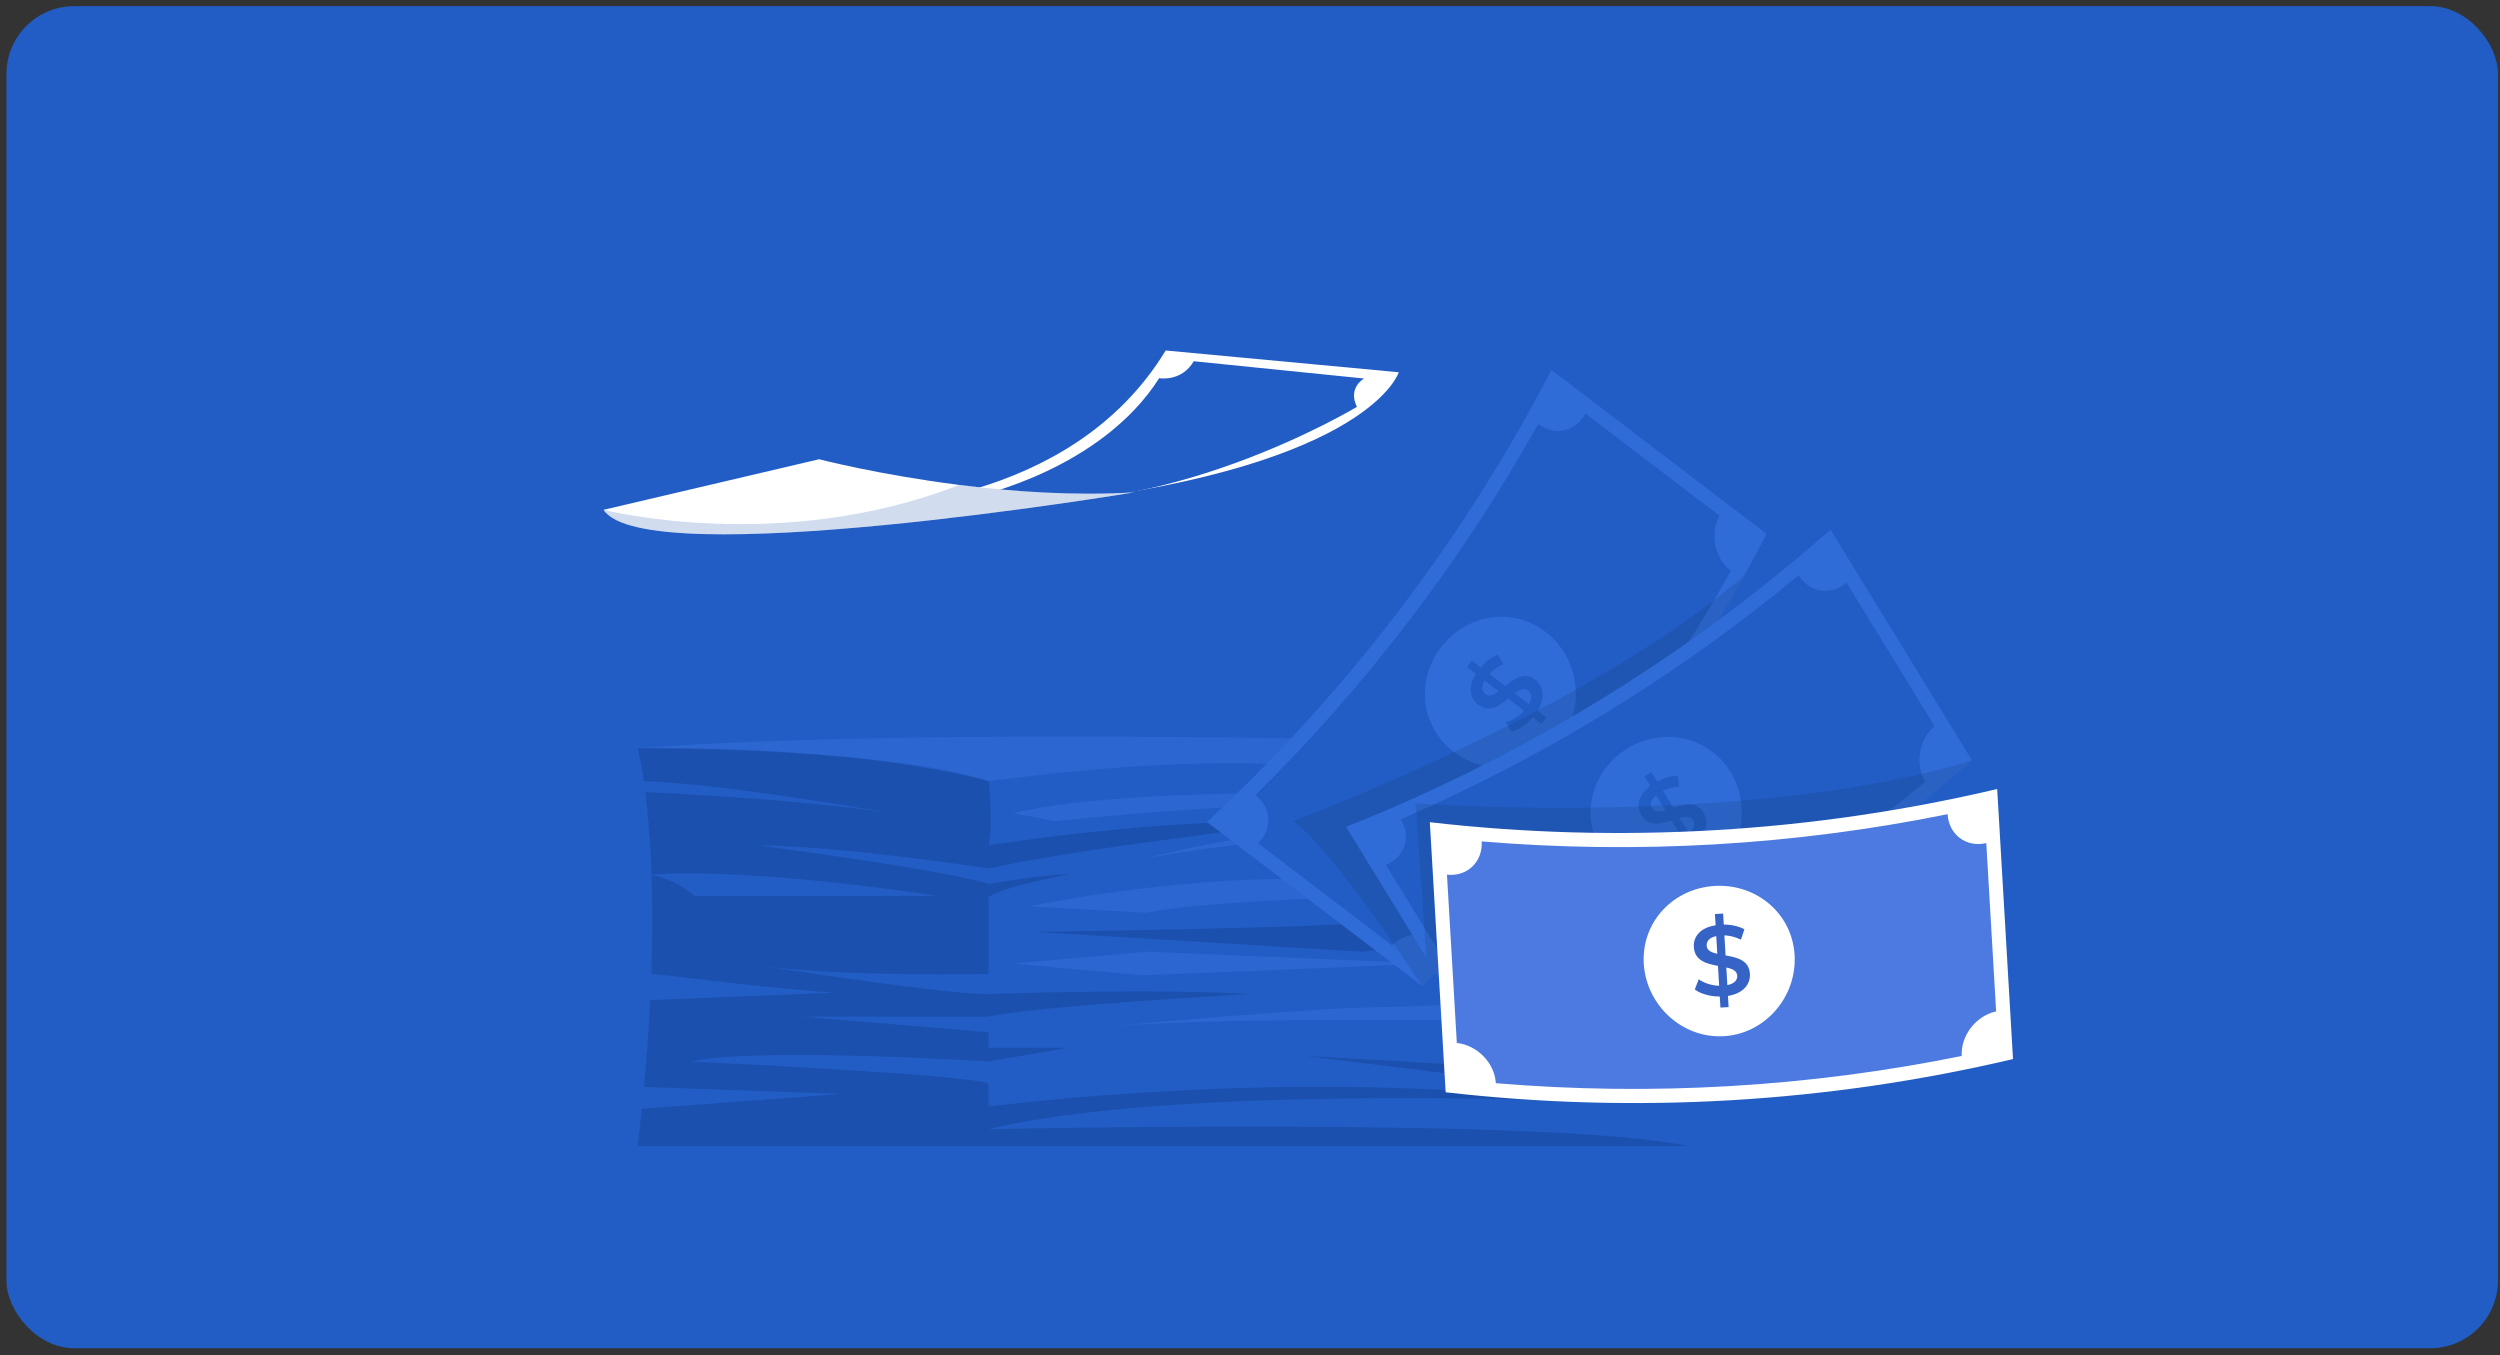 <svg width="332" height="180" viewBox="0 0 332 180" fill="none" xmlns="http://www.w3.org/2000/svg">
<rect x="0" y="0" width="332" height="180" fill="#333333" stroke="none"/>
<rect x="0.856" y="0.816" width="330.872" height="178.23" rx="9" fill="#225DC6"/>
<path d="M223.523 146.158C223.696 148.134 223.901 150.157 224.14 152.212H84.679C89.049 115.348 84.679 99.366 84.679 99.366C131.286 95.858 224.14 99.366 224.14 99.366C224.14 99.366 221.342 117.118 223.225 142.557C223.311 143.737 223.411 144.938 223.523 146.158Z" fill="#225DC6"/>
<path opacity="0.2" d="M224.14 99.367C218.039 102.219 188.158 102.616 170.969 101.555C153.78 100.488 131.286 103.744 131.286 103.744C118.261 99.248 84.679 99.374 84.679 99.374C131.286 95.865 224.14 99.374 224.14 99.374V99.367Z" fill="#598EFF"/>
<path opacity="0.2" d="M84.679 152.212C89.049 115.347 84.679 99.365 84.679 99.365C84.679 99.365 112.326 98.755 131.286 103.736C131.286 103.736 131.922 109.359 131.286 112.25C131.286 112.25 154.098 108.55 174.424 109.041C174.424 109.041 143.004 112.662 131.286 115.347C131.286 115.347 112.499 112.41 100.608 112.25C100.608 112.25 125.331 115.467 131.286 117.39C131.286 117.39 138.355 116.103 142.055 116.103C142.055 116.103 133.202 117.708 131.286 119.154V129.34C131.286 129.34 111.55 129.731 101.656 128.319C106.358 129.055 125.516 132.012 131.286 132.012C131.286 132.012 153.064 131.21 165.71 132.012C165.71 132.012 136.896 133.67 131.286 135.01H106.55L131.286 137.086V139.141H141.889L131.286 140.972C131.286 140.972 100.608 139.015 91.775 140.972C91.775 140.972 127.99 142.616 131.252 143.896L131.292 146.947C131.292 146.947 171.904 141.582 207.827 146.191C207.827 146.191 155.378 144.115 131.292 149.951C131.292 149.951 206.633 148.313 224.147 152.205H84.679V152.212Z" fill="#001E53"/>
<path d="M85.494 103.744L81.813 105.031C81.813 105.031 103.983 105.793 118.28 107.982C118.28 107.982 96.244 104.062 85.494 103.744Z" fill="#225DC6"/>
<path opacity="0.2" d="M134.513 107.981L140.117 109.043C140.117 109.043 166.238 106.211 197.115 105.859C197.115 105.859 152.518 103.704 134.513 107.981Z" fill="#598EFF"/>
<path opacity="0.2" d="M152.212 113.983C152.212 113.983 167.876 109.712 181.61 109.918C195.343 110.123 221.485 107.975 221.485 107.975L222.513 109.918C222.513 109.918 202.021 111.118 185.104 110.979C168.187 110.839 152.212 113.983 152.212 113.983Z" fill="#598EFF"/>
<path opacity="0.2" d="M136.669 120.366C136.669 120.366 155.344 116.387 173.653 116.752C191.963 117.11 215.014 118.549 215.014 118.549C215.014 118.549 164.979 118.563 152.207 121.209L136.663 120.366H136.669Z" fill="#598EFF"/>
<path d="M168.973 114.585C168.973 114.585 185.061 113.258 198.934 113.981C212.814 114.704 227.39 115.354 227.39 115.354L222.515 116.733C222.515 116.733 189.106 113.384 168.973 114.585Z" fill="#225DC6"/>
<path opacity="0.2" d="M168.973 114.585C168.973 114.585 185.061 113.258 198.934 113.981C212.814 114.704 227.39 115.354 227.39 115.354L222.515 116.733C222.515 116.733 189.106 113.384 168.973 114.585Z" fill="#001E53"/>
<path opacity="0.2" d="M137.273 123.744C137.273 123.744 165.119 123.399 178.541 122.729C191.97 122.059 209.948 125.78 209.948 125.78C209.948 125.78 187.752 125.309 180.882 126.396L137.266 123.744H137.273Z" fill="#001E53"/>
<path opacity="0.2" d="M134.513 127.96L152.213 126.389L189.92 127.96L151.729 129.525L134.513 127.96Z" fill="#598EFF"/>
<path opacity="0.2" d="M147.751 136.271C147.751 136.271 173.488 133.864 183.508 133.744C193.528 133.625 220.519 131.814 220.519 131.814L217.521 135.793C217.521 135.793 166.784 134.706 147.751 136.277V136.271Z" fill="#598EFF"/>
<path d="M213.011 122.72L222.507 123.615L225.093 122.72C225.093 122.72 218.754 122.063 213.011 122.72Z" fill="#225DC6"/>
<path d="M223.716 102.66L227.39 103.257L223.444 105.313L200.221 104.822C200.221 104.822 217.635 104.597 223.716 102.66Z" fill="#225DC6"/>
<path opacity="0.2" d="M213.011 122.72L222.507 123.615L225.093 122.72C225.093 122.72 218.754 122.063 213.011 122.72Z" fill="#598EFF"/>
<path opacity="0.2" d="M223.716 102.66L227.39 103.257L223.444 105.313L200.221 104.822C200.221 104.822 217.635 104.597 223.716 102.66Z" fill="#001E53"/>
<path opacity="0.2" d="M223.522 146.158C217.288 145.747 173.606 140.263 173.606 140.263C176.511 139.925 214.642 142.179 223.223 142.557C223.309 143.738 223.409 144.938 223.522 146.158Z" fill="#001E53"/>
<path d="M157.75 139.508C157.75 139.508 198.593 139.402 210.278 140.244C221.963 141.087 223.011 139.508 223.011 139.508L228.826 142.32C228.826 142.32 229.125 145.105 213.799 143.156C198.467 141.206 157.75 139.508 157.75 139.508Z" fill="#225DC6"/>
<path d="M124.379 118.97C124.379 118.97 100.459 115.183 86.513 116.145C86.513 116.145 89.922 116.848 92.21 118.97H124.379Z" fill="#225DC6"/>
<path d="M86.489 129.345C87.033 129.285 104.381 131.573 111.013 131.812L84.022 132.899L86.489 129.345Z" fill="#225DC6"/>
<path d="M85.507 144.348L111.728 145.276L81.813 147.491L85.507 144.348Z" fill="#225DC6"/>
<path d="M234.605 70.901C222.933 93.403 207.456 113.711 188.853 130.928C179.331 123.67 169.808 116.412 160.282 109.154C178.885 91.936 194.362 71.629 206.034 49.127C215.556 56.385 225.078 63.643 234.605 70.901Z" fill="#2F6CD8"/>
<path d="M210.521 54.943C209.25 57.346 206.426 57.938 204.28 56.3C194.149 74.425 181.496 91.021 166.706 105.591C168.856 107.229 169.032 110.107 167.054 111.97C172.988 116.494 178.926 121.018 184.86 125.542C186.838 123.679 190.144 123.458 192.29 125.093C207.084 110.523 219.737 93.927 229.864 75.802C227.714 74.167 227.056 70.922 228.327 68.519C228.335 68.507 228.339 68.495 228.348 68.482C222.414 63.958 216.475 59.434 210.541 54.91C210.533 54.922 210.529 54.935 210.521 54.947V54.943ZM207.272 98.071C203.908 102.472 197.431 103.183 193.042 99.836C188.648 96.485 188.007 90.355 191.37 85.949C194.742 81.552 200.839 80.555 205.233 83.902C209.622 87.245 210.639 93.669 207.268 98.067L207.272 98.071Z" fill="#225DC6"/>
<path d="M204.193 94.381L205.374 95.28C205.154 95.57 204.933 95.86 204.712 96.146C204.324 95.848 203.932 95.554 203.543 95.255C202.689 96.24 201.574 96.98 200.67 97.16C200.438 96.735 200.209 96.306 199.976 95.881C200.801 95.689 201.717 95.137 202.403 94.389C201.7 93.854 200.997 93.318 200.299 92.783C199.117 93.739 197.761 94.691 196.298 93.576C195.223 92.754 194.9 91.271 196.003 89.509C195.607 89.207 195.211 88.904 194.814 88.602C195.035 88.312 195.255 88.026 195.476 87.736C195.864 88.034 196.257 88.328 196.645 88.627C197.283 87.875 198.108 87.253 198.905 86.955C199.15 87.372 199.399 87.789 199.645 88.206C198.897 88.524 198.272 88.982 197.785 89.493C198.496 90.032 199.203 90.576 199.914 91.115C201.091 90.155 202.411 89.141 203.875 90.257C204.949 91.075 205.289 92.587 204.197 94.381H204.193ZM199.023 91.81C198.398 91.332 197.773 90.858 197.148 90.38C196.69 91.218 196.825 91.823 197.287 92.174C197.793 92.558 198.374 92.284 199.023 91.81ZM202.947 91.692C202.432 91.299 201.839 91.581 201.177 92.08C201.798 92.554 202.42 93.028 203.041 93.502C203.511 92.64 203.396 92.035 202.947 91.692Z" fill="#225DC6"/>
<path opacity="0.2" d="M231.637 76.418C220.361 96.729 205.923 115.128 188.852 130.928C188.852 130.928 176.747 112.459 171.724 109.027C171.724 109.027 210.721 94.555 231.637 76.418Z" fill="#183C72"/>
<path d="M261.876 100.956C242.873 117.728 221.106 131.08 197.546 140.422C191.285 130.218 185.024 120.009 178.763 109.804C202.323 100.462 224.09 87.11 243.093 70.338C249.354 80.543 255.615 90.751 261.876 100.956Z" fill="#2F6CD8"/>
<path d="M245.172 77.38C243.12 79.162 240.272 78.696 238.862 76.391C222.874 89.636 205.085 100.548 186.028 108.795C187.442 111.096 186.567 113.846 184.05 114.868C187.953 121.231 191.856 127.59 195.758 133.953C198.276 132.932 201.439 133.912 202.849 136.217C221.906 127.97 239.692 117.058 255.683 103.813C254.269 101.512 254.829 98.247 256.881 96.465C256.893 96.457 256.901 96.449 256.913 96.436C253.01 90.073 249.108 83.714 245.205 77.351C245.192 77.359 245.184 77.367 245.172 77.38ZM226.577 116.429C221.849 119.322 215.555 117.643 212.67 112.943C209.78 108.235 211.395 102.281 216.123 99.391C220.855 96.506 226.904 97.777 229.789 102.489C232.675 107.189 231.305 113.548 226.577 116.433V116.429Z" fill="#225DC6"/>
<path d="M225.042 111.874C225.3 112.295 225.561 112.716 225.819 113.137C225.508 113.329 225.201 113.517 224.891 113.709C224.633 113.292 224.38 112.875 224.123 112.454C222.97 113.067 221.662 113.349 220.755 113.194C220.694 112.712 220.632 112.229 220.571 111.747C221.409 111.866 222.463 111.682 223.375 111.232C222.913 110.48 222.451 109.728 221.989 108.976C220.542 109.442 218.932 109.843 217.972 108.273C217.265 107.121 217.498 105.621 219.165 104.375C218.904 103.95 218.642 103.525 218.385 103.099C218.695 102.912 219.006 102.719 219.312 102.527C219.57 102.944 219.823 103.361 220.081 103.782C220.947 103.312 221.944 103.03 222.79 103.038C222.872 103.516 222.95 103.995 223.027 104.469C222.218 104.493 221.47 104.697 220.829 105C221.294 105.76 221.76 106.52 222.226 107.28C223.669 106.81 225.267 106.34 226.231 107.91C226.938 109.058 226.709 110.595 225.046 111.874H225.042ZM221.151 107.611C220.739 106.941 220.33 106.271 219.917 105.601C219.186 106.218 219.096 106.827 219.398 107.325C219.729 107.869 220.371 107.82 221.147 107.611H221.151ZM224.854 108.919C224.515 108.367 223.861 108.416 223.064 108.645C223.473 109.311 223.881 109.978 224.29 110.644C225.038 110.01 225.152 109.405 224.854 108.919Z" fill="#225DC6"/>
<path opacity="0.2" d="M261.878 100.959C242.87 117.731 221.104 131.083 197.543 140.425C194.838 136.016 192.132 131.606 189.423 127.192L187.992 106.689C187.992 106.689 233.082 109.942 261.878 100.959Z" fill="#183C72"/>
<path d="M267.327 140.643C242.655 146.454 217.165 147.946 191.983 145.053C191.284 133.099 190.585 121.145 189.882 109.191C215.065 112.08 240.554 110.589 265.226 104.781C265.925 116.735 266.624 128.689 267.327 140.643Z" fill="white"/>
<path d="M229.475 132.263L229.561 133.742C229.197 133.763 228.838 133.787 228.474 133.808C228.445 133.317 228.417 132.831 228.388 132.34C227.085 132.336 225.797 131.969 225.07 131.405C225.241 130.951 225.417 130.497 225.589 130.044C226.271 130.542 227.289 130.881 228.302 130.914C228.249 130.031 228.2 129.153 228.147 128.27C226.651 127.996 225.045 127.588 224.939 125.753C224.861 124.404 225.777 123.19 227.832 122.88C227.804 122.381 227.775 121.882 227.747 121.384C228.11 121.363 228.47 121.343 228.834 121.318C228.862 121.809 228.891 122.295 228.919 122.786C229.904 122.777 230.918 123.002 231.658 123.411C231.502 123.869 231.347 124.326 231.192 124.784C230.464 124.424 229.708 124.249 229.001 124.212C229.054 125.103 229.103 125.994 229.157 126.881C230.652 127.15 232.279 127.489 232.389 129.328C232.467 130.677 231.543 131.92 229.471 132.263H229.475ZM228.057 126.668C228.012 125.883 227.963 125.099 227.918 124.314C226.982 124.51 226.615 125.005 226.647 125.589C226.684 126.223 227.272 126.488 228.053 126.668H228.057ZM230.701 129.57C230.665 128.92 230.064 128.658 229.255 128.483C229.3 129.263 229.345 130.044 229.394 130.824C230.354 130.62 230.738 130.142 230.705 129.574L230.701 129.57Z" fill="#3663C6"/>
<path d="M263.739 111.971C261.09 112.572 258.798 110.818 258.642 108.121C238.294 112.249 217.46 113.467 196.768 111.738C196.928 114.435 194.86 116.446 192.158 116.156C192.595 123.606 193.029 131.056 193.466 138.506C196.167 138.793 198.493 141.155 198.648 143.848C219.34 145.577 240.174 144.359 260.522 140.231C260.363 137.538 262.394 134.922 265.046 134.322C265.059 134.322 265.075 134.318 265.087 134.313C264.65 126.863 264.217 119.413 263.779 111.963C263.767 111.963 263.751 111.967 263.739 111.971ZM228.907 137.607C223.373 137.922 218.616 133.472 218.293 127.967C217.97 122.449 222.204 117.966 227.738 117.652C233.271 117.341 238 121.321 238.323 126.835C238.646 132.344 234.436 137.301 228.907 137.607Z" fill="#4C7AE1"/>
<path d="M114.03 67.367C114.03 67.367 141.986 67.683 154.803 46.545L185.754 49.436C185.754 49.436 182.091 61.662 140.756 66.697C99.421 71.736 114.029 67.362 114.029 67.362L114.03 67.367Z" fill="white"/>
<path d="M129.729 65.886C129.729 65.886 146.226 62.358 153.938 50.223C153.938 50.223 156.924 50.751 158.528 47.971L181.15 50.266C181.15 50.266 178.945 51.462 180.199 54.029C180.199 54.029 153.539 70.118 129.73 65.891L129.729 65.886Z" fill="#225DC6"/>
<path d="M150.611 65.385C150.611 65.385 85.639 76.197 80.152 67.705L108.777 60.988C108.777 60.988 116.678 63.044 127.388 64.399C134.396 65.285 142.61 65.874 150.606 65.386L150.611 65.385Z" fill="white"/>
<path opacity="0.2" d="M150.612 65.383C150.612 65.383 85.64 76.196 80.153 67.703C80.153 67.703 103.637 73.696 127.393 64.396C134.402 65.282 142.615 65.872 150.612 65.383Z" fill="#1B50AF"/>
</svg>

